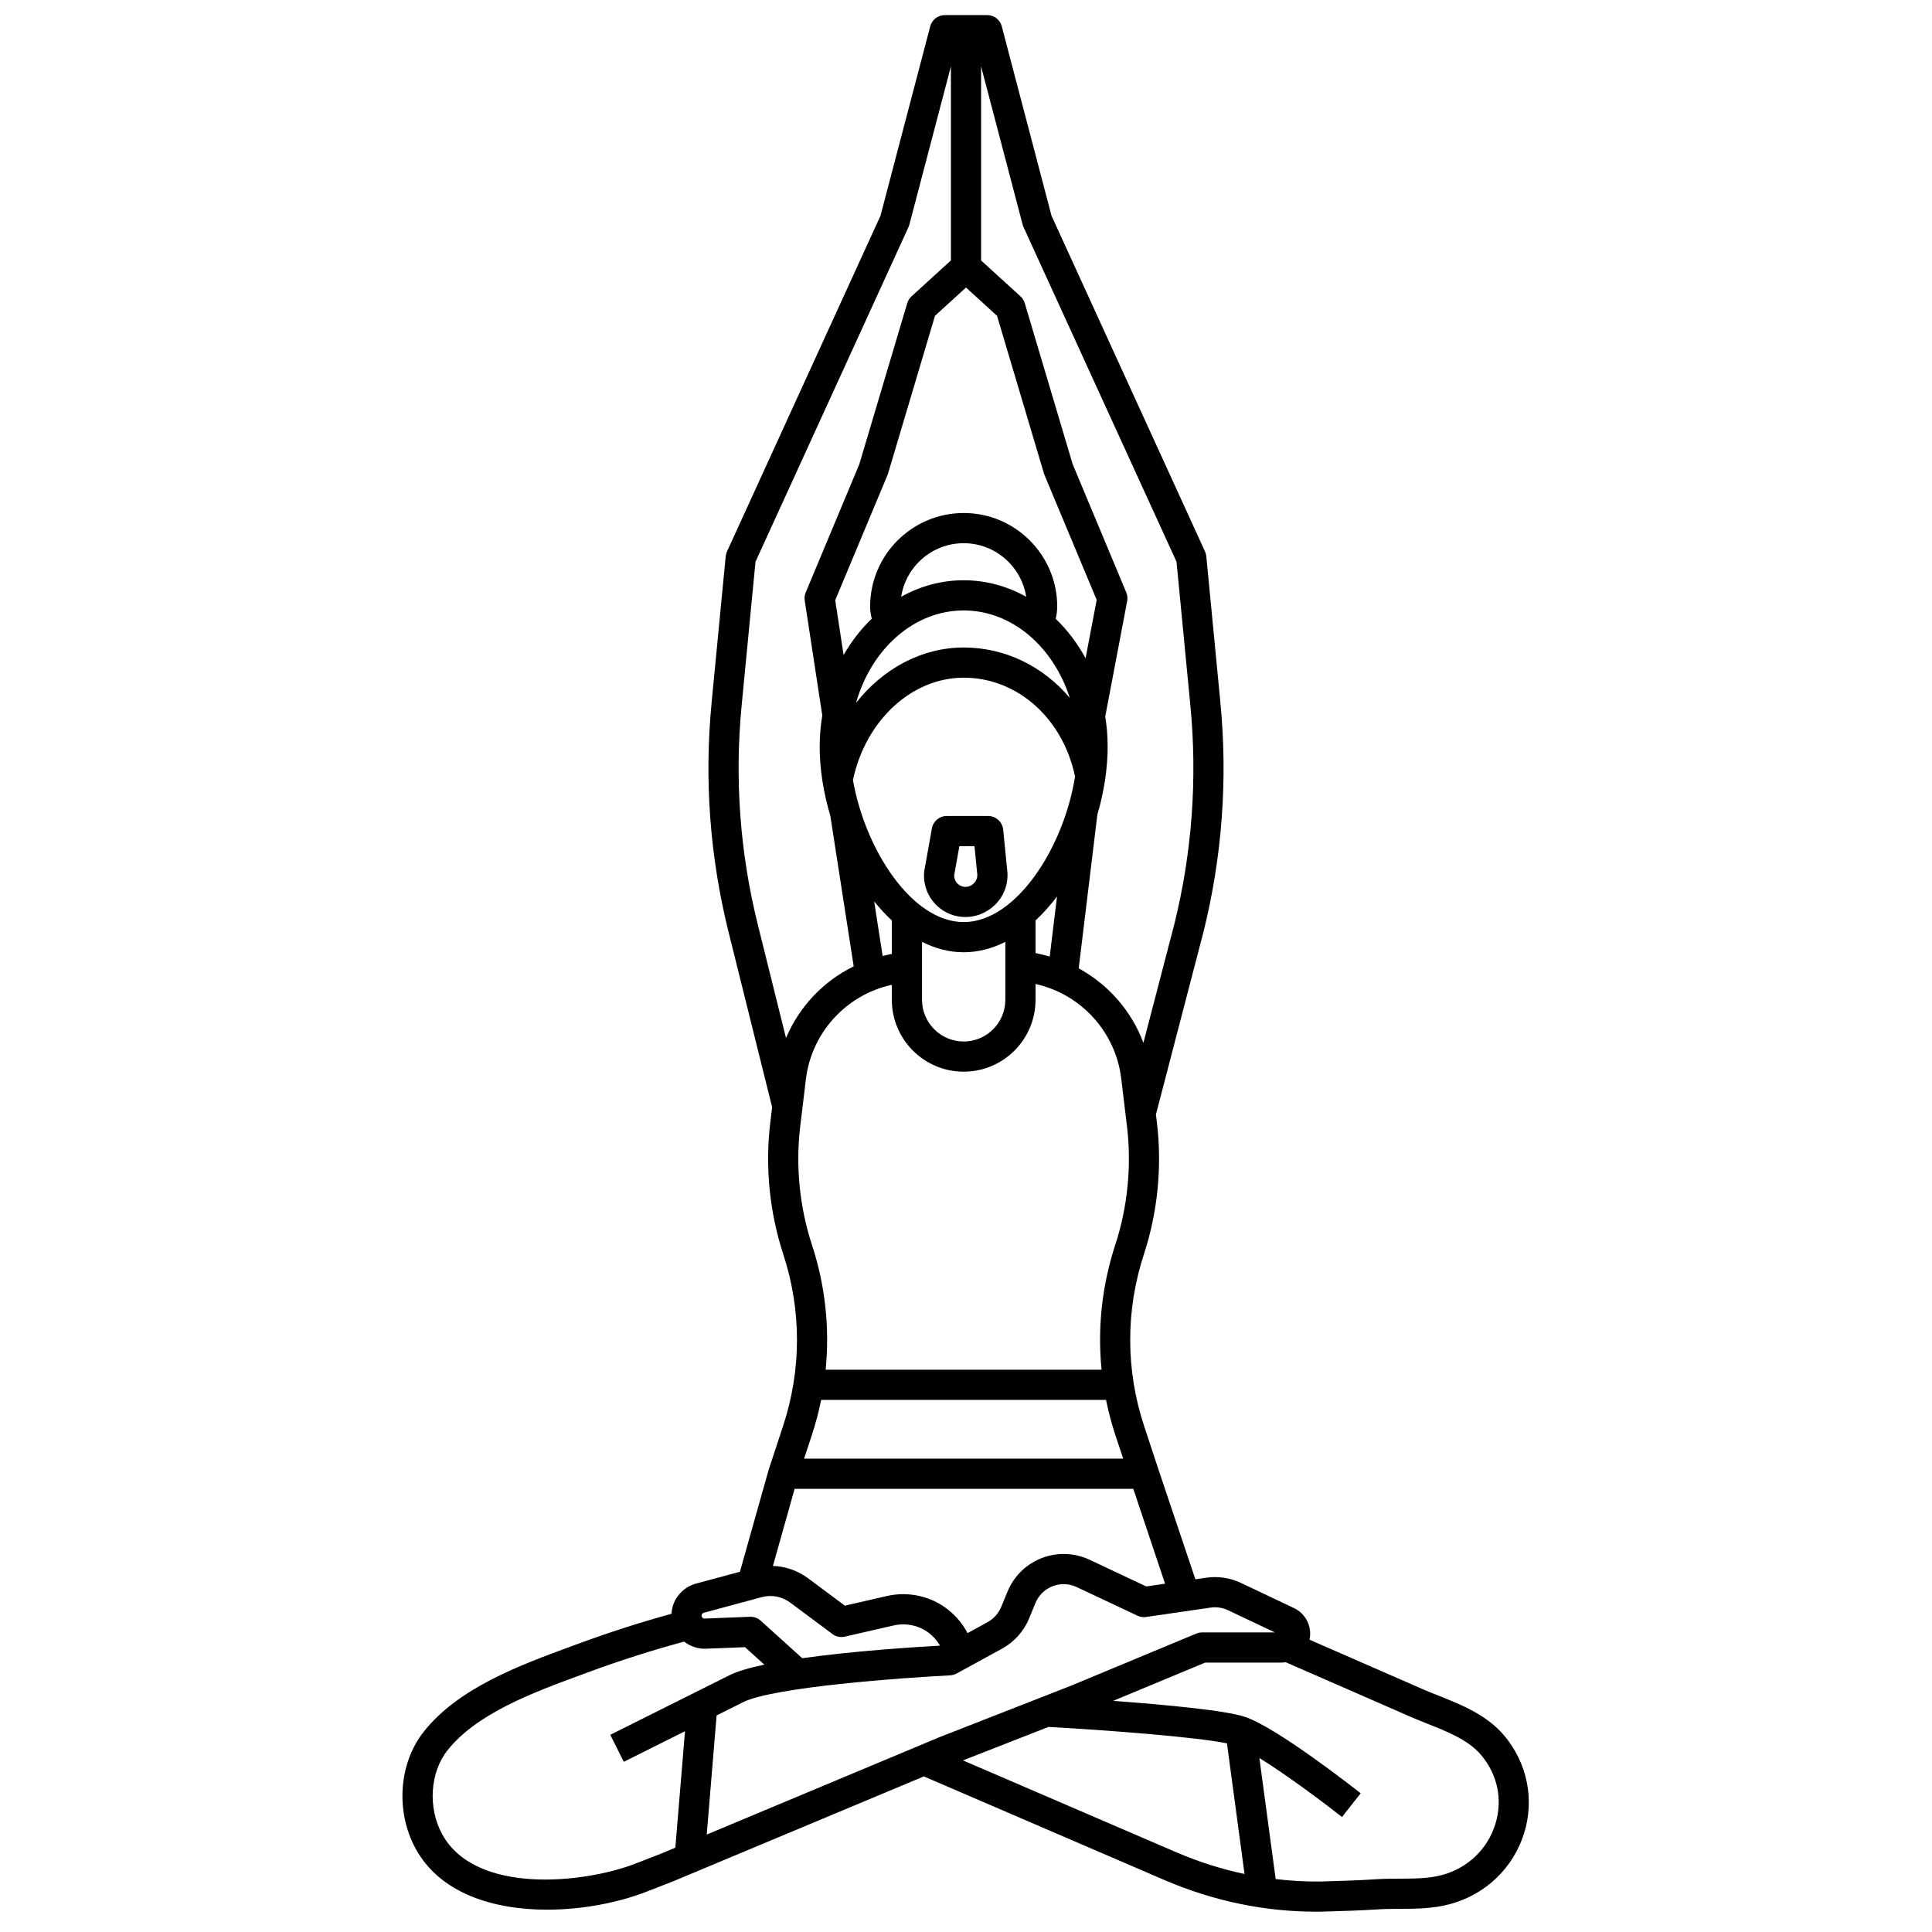 <svg id="Layer_1_1_" enable-background="new 0 0 256 256" height="512" viewBox="0 0 256 256" width="512" xmlns="http://www.w3.org/2000/svg"><path d="m101.856 194.736-3.813 13.53-5.831 1.573c-1.362.368-2.471 1.376-2.967 2.697-.159.423-.241.861-.266 1.299-4.099 1.125-8.296 2.468-12.514 4.028l-1.002.37c-6.583 2.423-14.776 5.439-19.345 11.266-3.284 4.188-3.718 10.535-1.055 15.435 3.237 5.957 10.312 8.108 17.429 8.108 4.738 0 9.495-.954 13.15-2.374l3.479-1.353 33.297-13.931 31.785 13.691c6.523 2.81 13.305 4.233 20.168 4.233.15 0 .301 0 .452-.002.212-.002.412-.006.601-.011 2.336-.067 4.752-.137 7.151-.293.935-.061 1.884-.065 2.888-.069 2.178-.009 4.431-.018 6.702-.635 4.701-1.278 8.361-4.792 9.792-9.399 1.396-4.495.399-9.338-2.667-12.956-2.313-2.728-5.674-4.065-8.64-5.245-.735-.292-1.464-.582-2.165-.888l-14.963-6.54c.358-1.709-.469-3.435-2.076-4.198l-7.005-3.323c-1.439-.682-3.031-.922-4.608-.692l-1.437.209-4.916-14.614-1.871-5.672c-2.458-7.454-2.469-15.338-.03-22.798 1.824-5.58 2.418-11.61 1.717-17.438l-.129-1.07 6.295-24.17c2.475-9.949 3.232-20.168 2.25-30.375l-1.869-19.408c-.021-.221-.079-.438-.172-.64l-20.341-44.496-6.59-25.094c-.229-.878-1.024-1.491-1.932-1.491h-5.613c-.909 0-1.704.613-1.935 1.492l-6.59 25.094-20.341 44.496c-.093.202-.15.418-.172.64l-1.869 19.408c-.983 10.205-.226 20.424 2.25 30.375l5.772 23.203-.245 2.036c-.701 5.829-.107 11.859 1.717 17.438 2.439 7.46 2.429 15.344-.03 22.798zm-8.866 19.205c.044-.117.143-.207.264-.239l7.67-2.07c1.311-.354 2.69-.092 3.78.719l5.599 4.167c.47.35 1.069.477 1.641.345l6.483-1.486c1.214-.278 2.504-.142 3.634.382 1.051.488 1.92 1.303 2.498 2.298-3.178.175-11.358.691-18.258 1.663l-5.508-4.974c-.388-.35-.904-.543-1.418-.514l-6.003.235c-.181.011-.276-.084-.332-.161-.057-.077-.11-.203-.05-.365zm-5.365 31.665-3.431 1.333c-6.762 2.627-21.219 4.175-25.616-3.916-1.894-3.483-1.604-8.133.688-11.057 3.869-4.934 11.471-7.731 17.579-9.98l1.009-.372c4.321-1.598 8.616-2.964 12.796-4.09.81.634 1.826.975 2.878.94l5.189-.204 2.564 2.315c-1.942.408-3.56.87-4.605 1.393l-15.808 7.904 1.789 3.578 8.11-4.055-1.279 15.43zm39.975-12.345 11.333-4.435c7.766.433 19.389 1.311 23.644 2.176l2.329 17.312c-3.083-.654-6.128-1.623-9.119-2.912zm61.573-4.845c2.654 1.056 5.399 2.147 7.066 4.114 2.209 2.607 2.901 5.954 1.898 9.183-1.023 3.294-3.648 5.809-7.021 6.726-1.763.479-3.66.487-5.668.495-1.021.004-2.076.008-3.133.078-2.326.152-4.705.22-7.003.287l-.525.009c-1.929.021-3.847-.097-5.755-.323l-2.158-16.041c3.714 2.286 8.796 6.124 10.948 7.818l2.475-3.143c-1.115-.878-11.019-8.624-15.258-10.103-2.548-.889-10.888-1.652-17.545-2.142l12.205-5.074h10.123c.186 0 .368-.018.548-.044l16.517 7.219c.739.325 1.509.631 2.286.941zm-28.763-15.4c.793-.114 1.594.005 2.317.349l6.191 2.937h-9.621c-.264 0-.524.052-.768.153l-16.711 6.948-17.356 6.792-30.817 12.893 1.308-15.784 3.511-1.755c4.012-2.006 21.163-3.247 27.432-3.555.302-.015.597-.098.862-.243l6.027-3.3c1.611-.882 2.882-2.304 3.58-4.004l.831-2.024c.565-1.377 1.835-2.331 3.314-2.489.738-.081 1.484.046 2.155.362l8.064 3.795c.355.167.751.228 1.14.169zm-6.032-3.165-2.488.362-7.52-3.539c-1.335-.628-2.817-.875-4.284-.72-2.941.315-5.466 2.211-6.589 4.948l-.831 2.024c-.351.855-.991 1.57-1.801 2.014l-2.658 1.456c-.979-1.855-2.548-3.376-4.462-4.265-1.932-.897-4.137-1.13-6.212-.653l-5.583 1.279-4.858-3.615c-1.382-1.028-3.007-1.583-4.677-1.648l2.878-10.216h44.877zm-48.342-60.63.747-6.207c.738-6.139 5.29-11.165 11.326-12.507l.064-.014v1.99c0 5.25 4.271 9.52 9.52 9.52s9.52-4.271 9.52-9.52v-2.096l.159.037c5.965 1.384 10.464 6.398 11.195 12.478l.76 6.32c.632 5.253.097 10.688-1.547 15.718-1.767 5.406-2.368 11.012-1.817 16.555h-36.561c.55-5.543-.05-11.148-1.817-16.555-1.646-5.03-2.181-10.465-1.549-15.719zm4.635-69.696 6.928-16.578c.027-.065.051-.132.072-.201l6.22-20.9 4.11-3.747 4.11 3.747 6.22 20.9c.021.068.044.135.072.201l6.913 16.542-1.47 7.735c-1.076-1.975-2.413-3.742-3.959-5.231.11-.503.201-1.044.201-1.621 0-6.835-5.561-12.396-12.395-12.396-6.835 0-12.396 5.561-12.396 12.396 0 .611.101 1.142.217 1.606-1.439 1.382-2.698 3.005-3.734 4.813zm27.604 47.002-1.063-.246v-4.317c1.012-.94 1.965-2.006 2.848-3.175l-.967 7.962c-.272-.076-.541-.159-.818-.224zm-10.582-49.64c-2.967 0-5.778.788-8.285 2.19.626-4.015 4.097-7.1 8.285-7.1 4.187 0 7.658 3.085 8.285 7.1-2.507-1.403-5.318-2.19-8.285-2.19zm0 4c6.411 0 11.886 4.823 14.063 11.591-3.513-4.158-8.519-6.681-14.063-6.681-5.562 0-10.714 2.813-14.266 7.344 2.022-7.115 7.646-12.254 14.266-12.254zm0 8.91c7.111 0 13.134 5.369 14.755 13.09-1.471 9.349-7.777 19.293-14.755 19.293-6.861 0-13.067-9.611-14.672-18.819 1.661-7.878 7.779-13.564 14.672-13.564zm-5.52 35.004c1.747.88 3.599 1.378 5.52 1.378s3.773-.498 5.52-1.378v7.682c0 3.044-2.476 5.52-5.52 5.52s-5.52-2.476-5.52-5.52zm-4-2.837v4.432l-.932.207c-.097.021-.19.052-.286.076l-1.123-7.242c.737.917 1.519 1.764 2.341 2.527zm-10.622 68.269c.516-1.565.934-3.147 1.256-4.74h37.75c.322 1.593.74 3.175 1.256 4.74l1.019 3.045h-42.285zm27.956-160.464c.029.111.068.219.116.324l20.273 44.347 1.837 19.073c.938 9.753.215 19.519-2.145 29.005l-4.081 15.667c-1.569-4.215-4.634-7.726-8.574-9.872l2.473-20.366c.877-2.992 1.364-6.074 1.364-9.012 0-1.365-.113-2.699-.32-3.996l2.907-15.293c.073-.385.032-.783-.12-1.145l-7.104-16.998-6.348-21.331c-.104-.349-.301-.663-.57-.908l-5.216-4.754v-25.708zm-37.238 63.744 1.837-19.074 20.273-44.347c.048-.104.086-.212.116-.324l5.506-20.967v25.709l-5.216 4.754c-.269.245-.466.559-.57.908l-6.348 21.331-7.104 16.998c-.142.339-.188.71-.132 1.073l2.325 15.223c-.221 1.341-.342 2.723-.342 4.138 0 2.988.503 6.125 1.409 9.165l3.095 19.947c-4.041 1.976-7.223 5.366-8.967 9.495l-3.732-15.003c-2.366-9.509-3.089-19.274-2.15-29.026z"/><path d="m127.915 121.513c1.379 0 2.768-.518 3.868-1.56 1.164-1.103 1.788-2.654 1.711-4.256-.001-.034-.004-.068-.007-.102l-.562-5.668c-.102-1.023-.962-1.803-1.99-1.803h-5.486c-.969 0-1.798.694-1.969 1.648l-1 5.586c-.01.059-.019.117-.023.177-.148 1.683.47 3.315 1.696 4.477 1.054.999 2.403 1.501 3.762 1.501zm-.792-9.388h2l.377 3.804c.009.422-.163.83-.531 1.18-.579.548-1.485.549-2.064 0-.317-.3-.485-.716-.467-1.151z"/></svg>